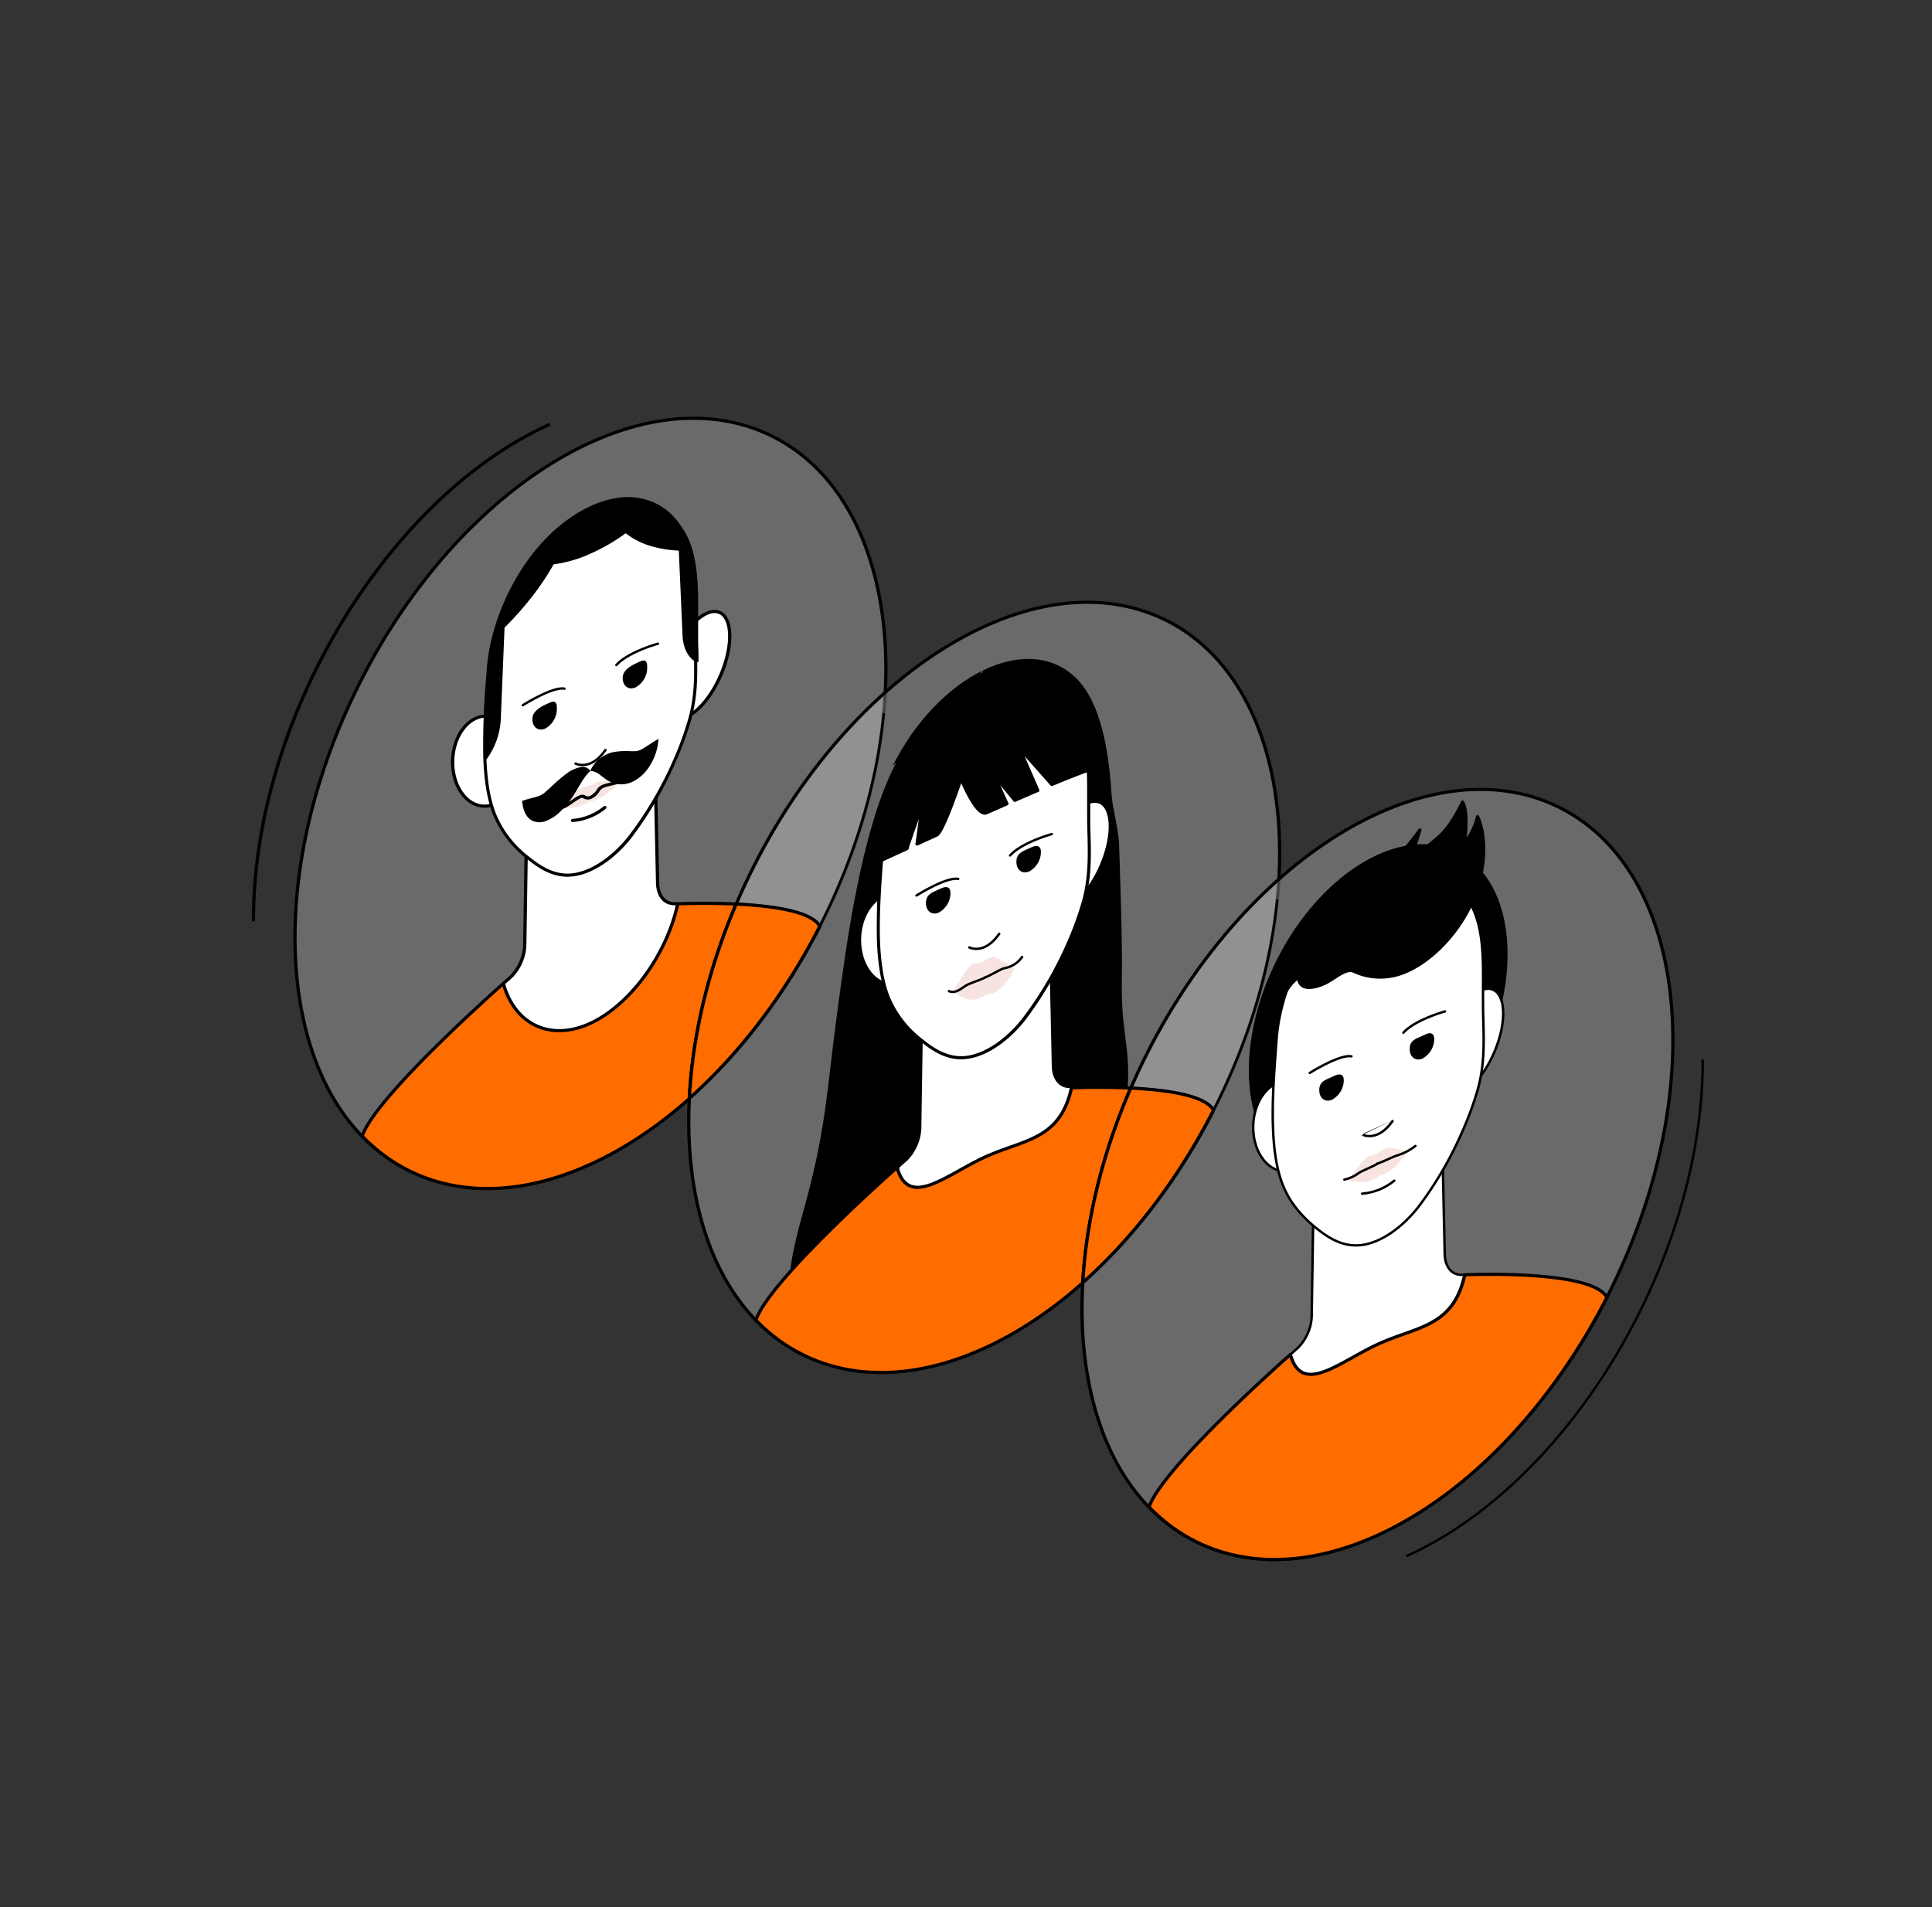 <svg xmlns="http://www.w3.org/2000/svg" width="790" height="780" fill="none"><rect width="100%" height="100%" fill="#333333" stroke="none"/><path fill="#F1F1F1" fill-opacity=".29" d="M339.222 370.663c39.172-83.783 27.145-170.563-26.864-193.829-54.009-23.266-129.547 25.793-168.719 109.575-39.173 83.783-27.145 170.563 26.864 193.829 54.008 23.266 129.547-25.792 168.719-109.575z"/><path fill="#000" fill-rule="evenodd" d="M122.792 405.931c4.844 34.951 21.27 62.21 47.985 73.718 26.714 11.508 58.849 5.169 89.273-14.59 30.413-19.752 59.016-52.861 78.56-94.661 19.543-41.8 26.3-84.32 21.458-119.26-4.844-34.951-21.27-62.21-47.985-73.718-26.714-11.508-58.849-5.168-89.273 14.59-30.413 19.752-59.016 52.861-78.56 94.661-19.543 41.8-26.3 84.32-21.458 119.26zm-1.329.17c-4.881-35.213 1.935-77.974 21.564-119.957 19.628-41.983 48.38-75.294 79.032-95.2 30.641-19.9 63.279-26.457 90.573-14.699 27.295 11.758 43.887 39.522 48.765 74.724 4.881 35.212-1.935 77.973-21.564 119.956-19.628 41.983-48.38 75.294-79.032 95.2-30.641 19.9-63.279 26.457-90.573 14.699-27.295-11.758-43.887-39.522-48.765-74.723z" clip-rule="evenodd"/><path fill="#000" fill-rule="evenodd" d="M225.047 173.404a.633.633 0 0 1-.319.857c-33.197 15.112-63.307 45.257-85.123 81.827-21.812 36.565-35.295 79.493-35.295 120.11 0 .355-.3.644-.671.644a.658.658 0 0 1-.67-.644c0-40.875 13.562-84.021 35.472-120.75 21.908-36.724 52.198-67.093 85.712-82.35a.684.684 0 0 1 .894.306z" clip-rule="evenodd"/><path fill="#fff" d="m277.133 369.629-1.784-.077c-3.809-.154-6.344-3.476-6.451-8.445l-.831-37.939-3.488-24.268-49.624 22.633.215 25.747-.604 39.304c-.19 4.767-2.161 9.31-5.552 12.797l-3.139 2.806c-1.944 3.785 2.173 14.857 2.173 14.857-1.086 11.831 17.959 26.185 33.745 19.002 16.08-7.39 38.8-59.993 35.34-66.417z"/><path fill="#000" fill-rule="evenodd" d="M264.901 298.337a.646.646 0 0 1 .346.478l3.487 24.267.006.075.831 37.939c.052 2.389.687 4.323 1.708 5.661 1.011 1.324 2.414 2.086 4.101 2.155h.002l1.784.077c.24.01.455.143.565.347.285.529.404 1.226.425 2.003.021.79-.058 1.728-.222 2.783-.329 2.112-1.005 4.756-1.958 7.747-1.905 5.985-4.936 13.422-8.575 20.882-3.639 7.459-7.896 14.961-12.26 21.07-4.343 6.078-8.863 10.881-13.056 12.808l-.002.001c-8.162 3.714-17.121 1.841-23.856-2.415-6.654-4.204-11.347-10.877-10.856-17.085l-.129-.361c-.11-.315-.265-.767-.444-1.32a59.791 59.791 0 0 1-1.216-4.266c-.397-1.637-.738-3.413-.854-5.031-.114-1.592-.02-3.139.549-4.247a.633.633 0 0 1 .144-.186l3.121-2.791c3.27-3.37 5.171-7.756 5.357-12.358l.603-39.289-.215-25.741a.642.642 0 0 1 .383-.586l49.624-22.632a.695.695 0 0 1 .607.015zm-55.885 101.046.458.471-3.044 2.722c-.364.79-.47 2.004-.364 3.488.109 1.522.433 3.223.822 4.827a59.221 59.221 0 0 0 1.75 5.819l.034.091.008.022.002.007c.033.087.045.18.037.273-.513 5.583 3.752 11.934 10.246 16.037 6.462 4.083 14.918 5.796 22.542 2.327 3.847-1.769 8.197-6.312 12.528-12.375 4.311-6.033 8.533-13.469 12.151-20.887 3.619-7.417 6.624-14.797 8.508-20.713.942-2.959 1.598-5.536 1.913-7.56.157-1.012.227-1.87.208-2.56-.012-.476-.066-.843-.145-1.116l-1.346-.058h-.002c-2.121-.087-3.89-1.063-5.125-2.68-1.225-1.604-1.911-3.815-1.967-6.395l-.83-37.902-3.357-23.359-48.411 22.078.211 25.352-.604 39.319c-.196 4.922-2.231 9.612-5.732 13.212l-.491-.44z" clip-rule="evenodd"/><path fill="#fff" d="M275.008 268.376c-4.922 11.921-4.453 23.173 1.073 25.104 5.526 1.931 13.976-6.128 18.911-18.023 4.936-11.896 4.453-23.173-1.059-25.104-5.513-1.932-13.989 6.115-18.925 18.023z"/><path fill="#000" fill-rule="evenodd" d="M289.078 250.086c1.752-.711 3.497-.893 5.079-.338 1.588.556 2.766 1.772 3.562 3.394.794 1.617 1.228 3.672 1.326 5.999.198 4.658-.941 10.543-3.435 16.553-2.494 6.011-5.886 11.08-9.385 14.416-1.748 1.667-3.546 2.922-5.295 3.634-1.752.713-3.498.895-5.083.341-1.591-.556-2.771-1.77-3.568-3.391-.795-1.615-1.229-3.668-1.327-5.994-.198-4.655.941-10.538 3.428-16.561v-.001c2.494-6.018 5.893-11.087 9.397-14.421 1.751-1.666 3.551-2.92 5.301-3.631zm-13.452 18.527c-2.435 5.898-3.522 11.601-3.334 16.035.094 2.218.506 4.086 1.199 5.496.691 1.405 1.642 2.321 2.814 2.731 1.177.411 2.561.31 4.101-.317 1.544-.628 3.203-1.769 4.874-3.362 3.342-3.185 6.642-8.093 9.084-13.978 2.442-5.884 3.529-11.587 3.341-16.024-.094-2.22-.506-4.091-1.199-5.503-.691-1.407-1.64-2.325-2.809-2.734-1.173-.411-2.555-.311-4.097.315-1.544.627-3.205 1.767-4.879 3.359-3.346 3.184-6.653 8.092-9.095 13.982z" clip-rule="evenodd"/><path fill="#fff" d="M208.468 298.631c4.922 7.428 4.452 19.092-1.073 26.069-5.526 6.978-13.976 6.592-18.911-.824-4.936-7.415-4.453-19.104 1.059-26.069 5.513-6.965 13.989-6.566 18.925.824z"/><path fill="#000" fill-rule="evenodd" d="M199.189 293.481c-3.162-.141-6.462 1.368-9.113 4.717-2.657 3.357-4.123 7.886-4.312 12.502-.188 4.616.903 9.256 3.284 12.832 2.377 3.571 5.542 5.373 8.699 5.513 3.156.139 6.454-1.375 9.112-4.732 2.664-3.364 4.13-7.889 4.319-12.502.188-4.611-.903-9.248-3.277-12.831-2.376-3.558-5.548-5.358-8.712-5.499zm.063-1.286c3.686.165 7.22 2.259 9.779 6.09l.001.002c2.548 3.845 3.683 8.754 3.486 13.575-.197 4.821-1.729 9.616-4.591 13.23-2.867 3.62-6.557 5.402-10.241 5.239-3.683-.163-7.21-2.262-9.769-6.106-2.555-3.839-3.69-8.751-3.493-13.575.197-4.824 1.729-9.623 4.584-13.23 2.861-3.616 6.555-5.39 10.244-5.225z" clip-rule="evenodd"/><g clip-path="url(#a)"><path fill="#fff" d="M282.019 293.982a129.002 129.002 0 0 1-6.197 17.02 151.626 151.626 0 0 1-18.079 31.193c-7.202 9.166-16.631 15.449-24.852 15.706-6.465.245-11.789-2.974-16.564-6.784-6.545-4.902-11.534-11.461-14.405-18.938-2.374-6.437-3.379-14.432-3.648-22.915-.389-11.754.671-24.538 1.502-35.893 1.221-16.736 9.241-35.686 20.668-49.113 11.199-13.17 25.483-20.895 37.554-20.212 12.071.682 21.338 9.681 24.557 23.636 2.267 9.926 1.489 21.641 1.636 32.751 0 3.116.148 6.218.202 9.359.16 7.776.026 15.706-2.374 24.19z"/><path fill="#000" d="M232.191 358.558c-6.705 0-11.963-3.488-16.295-6.951-6.636-4.974-11.694-11.626-14.606-19.208-2.172-5.909-3.379-13.466-3.688-23.122a317.963 317.963 0 0 1 1.261-33.124l.201-2.832c1.274-16.865 9.254-35.828 20.856-49.475 11.319-13.273 25.885-21.1 38.116-20.482 12.232.618 21.929 9.913 25.175 24.139 1.757 7.724 1.703 16.517 1.649 25.052v7.827c0 1.906 0 3.863.108 5.691 0 1.223.08 2.446.093 3.669.148 7.158.108 15.538-2.36 24.37a130.464 130.464 0 0 1-6.223 17.109 152.777 152.777 0 0 1-18.187 31.309c-7.497 9.54-17.221 15.655-25.375 15.977l-.725.051zm24.343-153.906c-11.454 0-24.959 7.556-35.568 20.018-11.374 13.454-19.314 32.121-20.521 48.741l-.241 2.832c-.764 10.428-1.636 22.246-1.341 32.996.295 9.526 1.489 16.955 3.608 22.722 2.827 7.362 7.742 13.818 14.189 18.641 4.306 3.438 9.563 6.914 16.095 6.656 7.765-.309 17.1-6.218 24.342-15.448a150.602 150.602 0 0 0 18.214-31.052 130.445 130.445 0 0 0 6.169-16.942c2.415-8.664 2.455-16.942 2.307-24.01 0-1.287 0-2.446-.094-3.656 0-1.905-.107-3.862-.107-5.716v-7.84c0-8.471.107-17.238-1.623-24.77-3.165-13.633-12.339-22.503-24.007-23.172h-1.422z"/></g><path fill="#000" d="M284.972 269.872v.386l-.228-.155c-2.964-1.802-4.774-5.535-4.975-10.209l-1.556-35.364c-1.556 0-3.045-.142-4.56-.322a42.968 42.968 0 0 1-6.505-1.287 29.775 29.775 0 0 1-11.28-5.665 75.8 75.8 0 0 1-13.948 8.239 52.085 52.085 0 0 1-15.96 4.699 106.438 106.438 0 0 1-10.555 15.449 127.388 127.388 0 0 1-7.699 8.69c-.603.605-1.26 1.287-2.052 2.047l-1.556 38.055c-.332 5.409-2.15 10.637-5.271 15.152l-.227.348v-.361c-.336-10.929.563-22.902 1.341-33.472l.187-2.458c1.778-18.026 8.988-35.164 20.749-49.32 11.212-13.144 25.657-20.946 37.66-20.264 5.826.301 11.328 2.668 15.438 6.643 4.711 4.697 7.903 10.604 9.187 17.007 1.743 7.647 1.703 16.465 1.649 25.014v7.788c0 1.79.001 3.618.121 5.382-.013 1.326.027 2.626.04 3.978z"/><path fill="#000" fill-rule="evenodd" d="M221.393 224.728c-11.676 14.056-18.835 31.071-20.602 48.969l-.187 2.45v.002l-.033.454c-.728 9.881-1.54 20.913-1.35 31.152a29.175 29.175 0 0 0 4.202-13.353l.001-.006 1.555-38.042a.634.634 0 0 1 .196-.43c.562-.54 1.051-1.036 1.509-1.5l.529-.534a126.483 126.483 0 0 0 7.656-8.642l.004-.004a105.773 105.773 0 0 0 10.491-15.356.673.673 0 0 1 .503-.333 51.375 51.375 0 0 0 15.748-4.636l.013-.006a75.16 75.16 0 0 0 13.824-8.166.693.693 0 0 1 .844.016 29.066 29.066 0 0 0 11.021 5.535l.014.004a42.21 42.21 0 0 0 6.399 1.266c1.506.18 2.963.317 4.478.317a.66.66 0 0 1 .67.617l1.555 35.364c.176 4.08 1.606 7.307 3.852 9.12l-.008-.45a99.809 99.809 0 0 1-.021-2.625c-.12-1.779-.12-3.618-.12-5.394v-7.798c.053-8.565.09-17.308-1.634-24.873l-.004-.015c-1.259-6.279-4.388-12.072-9.008-16.679-3.992-3.859-9.336-6.158-14.994-6.45h-.003c-11.699-.665-25.955 6.963-37.1 20.026zm62.973 45.909c-3.209-1.959-5.067-5.931-5.273-10.717l-1.529-34.755c-1.364-.032-2.68-.162-3.999-.319a43.62 43.62 0 0 1-6.603-1.306 30.465 30.465 0 0 1-11.114-5.461 76.45 76.45 0 0 1-13.64 7.994 52.762 52.762 0 0 1-15.825 4.714 107.027 107.027 0 0 1-10.455 15.251 128.152 128.152 0 0 1-7.736 8.733l-.007.006-.515.521c-.412.417-.861.872-1.361 1.357l-1.546 37.817c-.339 5.52-2.195 10.855-5.378 15.464l-.223.341a.685.685 0 0 1-.754.276.648.648 0 0 1-.484-.619v-.351c-.331-10.798.538-22.601 1.307-33.042l.036-.485v-.001l.188-2.473c1.791-18.15 9.05-35.406 20.892-49.66l.006-.007c11.279-13.223 25.91-21.197 38.217-20.498 5.991.309 11.649 2.744 15.875 6.832l.008.007c4.799 4.784 8.051 10.802 9.361 17.323 1.76 7.728 1.716 16.618 1.663 25.146v7.786c0 1.794 0 3.601.119 5.34l.002.048c-.009.87.005 1.721.02 2.593.007.45.015.906.02 1.373v.392a.64.64 0 0 1-.362.571.696.696 0 0 1-.696-.045l-.214-.146z" clip-rule="evenodd"/><path fill="#F7E4E1" d="M246.194 319.423c-1.636 0-3.004.914-5.123 1.983l-.188.116a.495.495 0 0 0-.188 0 13.211 13.211 0 0 0-5.137 1.982c-1.676 1.288-7.363 6.437-7.363 6.437 2.875.713 5.902.633 8.732-.231a26.693 26.693 0 0 0 3.674-1.61 21.874 21.874 0 0 0 3.648-1.287c4.024-1.661 9-6.643 9-6.643a63.67 63.67 0 0 0-7.055-.747z"/><path fill="#000" fill-rule="evenodd" d="M257.319 315.538c.31.196.396.595.192.892a11.448 11.448 0 0 1-3.374 3.228 11.93 11.93 0 0 1-4.39 1.654c-.343.105-.708.195-1.057.281l-.241.06c-.448.111-.875.226-1.281.378-.794.299-1.481.734-1.973 1.548a7.764 7.764 0 0 1-3.124 2.958 3.459 3.459 0 0 1-1.812.435 3.446 3.446 0 0 1-1.782-.569.627.627 0 0 1-.17-.896.689.689 0 0 1 .933-.163 2.073 2.073 0 0 0 2.162.077l.021-.011a6.436 6.436 0 0 0 2.604-2.464l.005-.009v.001c.688-1.141 1.662-1.735 2.647-2.105.485-.183.977-.313 1.433-.426l.262-.065c.362-.09.693-.171 1.006-.269a.804.804 0 0 1 .097-.023c1.4-.225 2.738-.726 3.927-1.471a10.115 10.115 0 0 0 2.987-2.856.687.687 0 0 1 .928-.185z" clip-rule="evenodd"/><path fill="#000" fill-rule="evenodd" d="M237.698 325.041c.517-.087 1.08-.037 1.566.319a.626.626 0 0 1 .127.902.69.69 0 0 1-.94.122c-.103-.076-.252-.12-.52-.075-.284.048-.637.188-1.057.414-.414.223-.85.506-1.299.809l-.363.246c-.325.221-.653.445-.961.64-.247.156-.506.336-.796.537-.184.127-.38.264-.593.408-.529.357-1.125.735-1.761 1.044-1.265.613-2.806 1.001-4.357.264a.632.632 0 0 1-.303-.862.682.682 0 0 1 .898-.291c.998.473 2.052.275 3.158-.26a13.264 13.264 0 0 0 1.593-.948c.179-.121.361-.247.541-.372.311-.216.615-.427.882-.595.287-.182.586-.386.904-.602l.387-.262c.454-.307.937-.622 1.414-.879.47-.253.978-.474 1.48-.559zm10.101 4.763a.625.625 0 0 1-.067.908c-3.79 3.155-8.527 5.072-13.527 5.472a.663.663 0 0 1-.724-.588.652.652 0 0 1 .612-.695c4.717-.377 9.185-2.185 12.76-5.162a.69.69 0 0 1 .946.065z" clip-rule="evenodd"/><path fill="#000" d="M227.027 290.07a8.34 8.34 0 0 1-1.183 4.187 8.783 8.783 0 0 1-3.162 3.1c-2.388 1.081-4.332-.399-4.332-3.334 0-2.936 3.54-4.648 5.941-5.742 2.401-1.094 2.736-1.133 2.736 1.789z"/><path fill="#000" fill-rule="evenodd" d="M225.936 288.302c-.317.096-.744.283-1.355.561-1.204.549-2.619 1.221-3.733 2.097-1.113.875-1.825 1.872-1.825 3.063 0 1.347.445 2.231 1.019 2.671.539.413 1.327.538 2.326.095a8.108 8.108 0 0 0 2.896-2.851 7.707 7.707 0 0 0 1.095-3.87c0-.73-.022-1.225-.08-1.556a1.278 1.278 0 0 0-.072-.27 1.361 1.361 0 0 0-.271.06zm1.665-.005c.079.45.099 1.045.099 1.774v.006a8.956 8.956 0 0 1-1.272 4.501 9.421 9.421 0 0 1-3.398 3.331.487.487 0 0 1-.06.031c-1.374.622-2.741.546-3.766-.24-.996-.764-1.522-2.088-1.522-3.677 0-1.744 1.058-3.07 2.316-4.059 1.256-.988 2.812-1.719 4.008-2.264.59-.269 1.105-.498 1.526-.625.391-.119.913-.22 1.372.042.465.265.623.761.697 1.18z" clip-rule="evenodd"/><path fill="#000" d="M263.967 273.244a8.304 8.304 0 0 1-1.182 4.183 8.733 8.733 0 0 1-3.164 3.091c-2.387 1.094-4.332-.399-4.332-3.321 0-2.923 3.541-4.648 5.942-5.742 2.4-1.094 2.736-1.146 2.736 1.789z"/><path fill="#000" fill-rule="evenodd" d="M262.873 271.472c-.317.097-.745.285-1.356.563-1.204.549-2.619 1.224-3.733 2.102-1.114.877-1.826 1.874-1.826 3.058 0 1.34.446 2.224 1.019 2.664.539.414 1.328.538 2.326.089a8.063 8.063 0 0 0 2.899-2.843 7.676 7.676 0 0 0 1.093-3.865c0-.734-.022-1.23-.081-1.561a1.365 1.365 0 0 0-.07-.269c-.048.005-.133.02-.271.062zm1.664-.008c.079.45.099 1.047.099 1.779v.006a8.93 8.93 0 0 1-1.27 4.497 9.403 9.403 0 0 1-3.457 3.352c-1.376.63-2.744.554-3.769-.233-.996-.764-1.523-2.087-1.523-3.67 0-1.738 1.059-3.064 2.316-4.054 1.256-.989 2.812-1.723 4.009-2.269.589-.269 1.103-.498 1.524-.627.389-.119.911-.223 1.372.038.467.264.625.761.699 1.181z" clip-rule="evenodd"/><path fill="#FF6C00" d="M277.142 369.631c-4.695 21.474-19.957 41.621-35.877 48.921-15.92 7.299-30.7.721-35.435-16.337 0 0-51.904 45.676-57.671 62.245l-.067.18c22.156 22.877 55.767 28.606 93.401 11.471 37.848-17.226 71.619-53.864 93.776-97.211-6.102-11.663-58.127-9.269-58.127-9.269z"/><path fill="#000" fill-rule="evenodd" d="M331.337 374.587c2.066 1.082 3.679 2.401 4.528 4.023.094.18.095.392.003.573-22.201 43.432-56.065 80.202-94.091 97.508-37.847 17.232-71.788 11.506-94.18-11.614a.625.625 0 0 1-.14-.654l.063-.168.002-.006c1.488-4.27 5.892-10.314 11.56-16.915 5.694-6.632 12.737-13.91 19.592-20.66 6.855-6.753 13.53-12.986 18.49-17.53a714.688 714.688 0 0 1 7.623-6.886l.437-.387.149-.131c.001-.001.001-.001.454.473l-.454-.473a.689.689 0 0 1 .642-.144c.225.063.4.234.46.452 2.328 8.387 7.1 14.12 13.162 16.887 6.061 2.765 13.521 2.618 21.335-.965 15.691-7.195 30.848-27.148 35.51-48.472a.663.663 0 0 1 .624-.511l.032.643-.032-.643.039-.002.113-.005.439-.017c.385-.015.949-.035 1.668-.057a282.3 282.3 0 0 1 5.992-.112c4.982-.042 11.694.023 18.6.454 6.9.431 14.024 1.228 19.819 2.659 2.897.715 5.488 1.594 7.561 2.68zm-53.651-4.336c-4.85 21.44-20.108 41.531-36.136 48.88-8.105 3.717-15.995 3.929-22.488.966-6.234-2.844-11.079-8.57-13.585-16.698a713.601 713.601 0 0 0-7.387 6.676c-4.953 4.538-11.615 10.759-18.456 17.497-6.842 6.739-13.857 13.988-19.517 20.58-5.599 6.522-9.803 12.323-11.262 16.332 21.925 22.398 55.083 28.011 92.347 11.044 37.585-17.105 71.194-53.485 93.309-96.615-.717-1.183-2.008-2.249-3.816-3.196-1.94-1.016-4.415-1.863-7.253-2.564-5.676-1.401-12.703-2.192-19.572-2.62-6.863-.428-13.539-.494-18.502-.451-2.48.021-4.531.068-5.962.111a168.566 168.566 0 0 0-1.72.058zm-63.633-81.44-.277-.403-.276-.403.009-.006.028-.017.104-.066.4-.246c.346-.211.845-.51 1.459-.867a82.872 82.872 0 0 1 4.755-2.567c1.838-.911 3.841-1.8 5.695-2.401 1.832-.594 3.607-.938 4.948-.672.272.054.447.31.391.571a.504.504 0 0 1-.595.375c-1.059-.21-2.612.054-4.422.641-1.787.579-3.739 1.443-5.555 2.344a81.476 81.476 0 0 0-4.696 2.535 82.167 82.167 0 0 0-1.833 1.098l-.101.063-.026.016-.008.005zm-.697-.138a.471.471 0 0 1 .144-.668l.276.403.277.403a.516.516 0 0 1-.697-.138zm55.846-24.968-.007.002-.026.007-.1.028-.391.114a66.842 66.842 0 0 0-6.125 2.179c-3.647 1.508-7.808 3.655-10.127 6.248a.518.518 0 0 1-.71.052.47.47 0 0 1-.054-.68c2.482-2.775 6.832-4.993 10.493-6.507a67.8 67.8 0 0 1 6.225-2.214c.174-.051.309-.091.402-.117l.105-.03.028-.008.009-.002s.001-.001.14.463l-.14-.463a.506.506 0 0 1 .623.331.48.48 0 0 1-.345.597zm-21.34 42.61c.23.149.291.449.136.67-3.141 4.48-6.313 5.967-8.768 6.282a8.046 8.046 0 0 1-2.95-.157 6.628 6.628 0 0 1-.838-.266 4.155 4.155 0 0 1-.23-.099l-.064-.031-.019-.01-.006-.003-.002-.001h-.001c-.001-.001-.001-.001.242-.423l-.243.422a.473.473 0 0 1-.197-.656.513.513 0 0 1 .682-.189h.001l.007.003.04.02a5.488 5.488 0 0 0 .879.298 6.985 6.985 0 0 0 2.565.135c2.115-.271 5.053-1.564 8.067-5.864a.516.516 0 0 1 .699-.131zm-12.258 5.538z" clip-rule="evenodd"/><path fill="#000" d="M241.377 315.29a12.456 12.456 0 0 1 4.184-5.317 14.23 14.23 0 0 1 4.923-2.33 29.234 29.234 0 0 1 7.095-.438h1.985a4.444 4.444 0 0 0 1.958-.386c1.784-.669 4.412-2.793 7.738-4.634-.267 4.391-1.789 8.627-4.399 12.243a16.992 16.992 0 0 1-5.512 4.917 10.886 10.886 0 0 1-5.485 1.417 11.277 11.277 0 0 1-6.706-2.498c-.805-.605-1.556-1.21-2.401-1.789a6.025 6.025 0 0 0-3.38-1.185z"/><path fill="#000" d="M241.406 315.276A20.753 20.753 0 0 0 238 319.55c-.845 1.352-1.596 2.639-2.401 3.965a38.953 38.953 0 0 1-6.706 8.587 16.973 16.973 0 0 1-5.485 3.579 7.105 7.105 0 0 1-2.742.59 7.109 7.109 0 0 1-2.757-.512c-2.924-1.417-4.024-4.352-4.413-8.214 3.326-1.197 5.955-1.455 7.739-2.42a7.713 7.713 0 0 0 1.958-1.391l1.985-1.789a65.434 65.434 0 0 1 7.095-6.025 13.945 13.945 0 0 1 4.922-2.15 3.914 3.914 0 0 1 2.365.085 3.736 3.736 0 0 1 1.846 1.421z"/><path fill="#F1F1F1" fill-opacity=".29" d="M500.23 445.905c39.172-83.782 27.145-170.562-26.864-193.828-54.009-23.267-129.547 25.792-168.72 109.574-39.172 83.783-27.144 170.563 26.864 193.829 54.009 23.266 129.547-25.792 168.72-109.575z"/><path fill="#000" fill-rule="evenodd" d="M283.804 481.175c4.844 34.952 21.27 62.211 47.985 73.719 26.714 11.508 58.849 5.168 89.273-14.59 30.413-19.752 59.016-52.862 78.56-94.661 19.543-41.8 26.3-84.32 21.458-119.26-4.845-34.951-21.271-62.21-47.985-73.718-26.715-11.508-58.85-5.169-89.273 14.59-30.413 19.752-59.017 52.861-78.56 94.661-19.544 41.8-26.301 84.32-21.458 119.259zm-1.33.17c-4.88-35.212 1.935-77.974 21.564-119.956 19.629-41.983 48.381-75.294 79.032-95.201 30.641-19.899 63.28-26.456 90.574-14.698 27.294 11.758 43.886 39.522 48.765 74.723 4.88 35.213-1.935 77.974-21.564 119.957-19.629 41.982-48.381 75.294-79.032 95.2-30.641 19.9-63.279 26.456-90.574 14.698-27.294-11.758-43.886-39.522-48.765-74.723z" clip-rule="evenodd"/><path fill="#FF6C00" d="M335.201 378.849c-3.232-6.218-19.635-8.419-34.187-9.115-10.944 25.581-17.784 52.783-19.139 79.432 21.084-18.744 39.471-43.218 53.326-70.317z"/><path fill="#000" fill-rule="evenodd" d="M300.392 369.49a.674.674 0 0 1 .654-.398c7.291.348 15.076 1.075 21.457 2.502 3.19.714 6.056 1.608 8.343 2.733 2.278 1.12 4.054 2.504 4.954 4.235.093.18.094.391.002.571-13.886 27.161-32.321 51.701-53.473 70.506a.69.69 0 0 1-.739.111.642.642 0 0 1-.386-.615c1.359-26.731 8.219-54.005 19.188-79.645zm1.061.911c-10.597 24.889-17.294 51.294-18.822 77.206 20.432-18.47 38.276-42.345 51.815-68.744-.764-1.267-2.194-2.398-4.211-3.39-2.152-1.059-4.902-1.924-8.036-2.625-6.13-1.371-13.625-2.092-20.746-2.447z" clip-rule="evenodd"/><path fill="#000" d="M456.936 345.414c-.161-5.909-2.682-14.625-3.085-20.431-1.113-17.701-4.291-37.244-14.189-47.079-19.3-19.208-55.741-1.211-74.155 35.853-13.56 27.254-19.515 73.137-23.163 100.197-4.224 31.284-4.385 46.81-13.076 78.531-2.991 10.943-6.264 22.156-6.505 32.545-.148 6.669 1.193 13.028 4.292 17.019 7.577 9.72 25.482 1.996 36.95-.914 16.094-4.068 32.363-9.243 48.658-18.126 20.668-11.278 43.388-40.785 46.727-66.944 3.608-28.22-1.824-29.147-1.341-56.272.322-13.504-.724-41.196-1.113-54.379z"/><path fill="#000" fill-rule="evenodd" d="M401.95 274.157c13.985-6.81 28.271-6.574 38.195 3.302 5.068 5.037 8.375 12.509 10.557 20.881 2.185 8.383 3.262 17.738 3.819 26.606.183 2.638.813 5.897 1.462 9.265l.161.835c.699 3.632 1.381 7.339 1.463 10.354l-.67.016.67-.018v.002c.068 2.287.155 5.014.252 8.029.459 14.34 1.128 35.204.861 46.38l.001-.002-.671-.011.67.014v-.001c-.204 11.479.654 18.235 1.437 24.4.138 1.09.274 2.163.402 3.239.852 7.198 1.308 14.535-.502 28.698-1.687 13.213-8.258 27.227-16.98 39.34-8.72 12.112-19.637 22.386-30.082 28.085-16.366 8.921-32.697 14.114-48.819 18.189M341.68 413.874l.665.083-.665-.083zm60.27-139.717c-13.982 6.808-27.79 20.692-37.048 39.325l37.048-39.325zm.606 1.148c-13.667 6.655-27.286 20.302-36.443 38.732-6.742 13.55-11.608 31.768-15.245 50.015-3.476 17.438-5.821 34.857-7.615 48.182l-.243 1.805v.001c-1.055 7.814-1.857 14.65-2.603 21.006-2.234 19.049-3.962 33.78-10.49 57.605l-.649-.164.649.164-.615 2.245c-2.812 10.24-5.645 20.556-5.868 30.15l-.67-.014.67.015v-.001c-.146 6.609 1.191 12.797 4.158 16.62l-.537.386.538-.385-.001-.001c3.547 4.549 9.558 5.102 16.371 4.029 3.385-.533 6.901-1.457 10.304-2.437 1.104-.317 2.198-.642 3.272-.96 2.221-.658 4.354-1.29 6.295-1.783h.001c16.066-4.061 32.273-9.219 48.498-18.064v.001l.331.559-.331-.56c10.223-5.578 21-15.696 29.641-27.697 8.64-12 15.099-25.819 16.752-38.765 1.797-14.057 1.341-21.293.5-28.395-.126-1.07-.262-2.138-.4-3.226-.784-6.174-1.652-13.01-1.446-24.583v-.004c.265-11.137-.402-31.949-.861-46.293-.097-3.022-.185-5.756-.252-8.053v-.002c-.079-2.895-.739-6.5-1.441-10.154l-.165-.854c-.646-3.343-1.29-6.678-1.478-9.397v-.004c-.556-8.833-1.625-18.099-3.782-26.372-2.16-8.284-5.392-15.5-10.221-20.299-9.376-9.331-22.96-9.701-36.624-3.048z" clip-rule="evenodd"/><g clip-path="url(#b)"><path fill="#fff" d="m438.846 444.517-1.784-.077c-3.809-.167-6.344-3.476-6.451-8.458l-.832-37.939-3.433-24.268-49.732 22.697.228 25.748-.603 39.239c-.204 4.763-2.179 9.298-5.566 12.784l-3.139 2.806c-1.931 3.863 2.173 14.857 2.173 14.857-1.086 11.844 17.959 26.198 33.745 19.015 16.081-7.351 38.881-59.993 35.394-66.404z"/><path fill="#000" d="M394.4 513.341c-5.409-.08-10.662-1.752-15.049-4.789-6.706-4.441-10.622-10.93-10.152-16.581-.443-1.185-4.024-11.342-2.12-15.127a.593.593 0 0 1 .108-.142l3.138-2.806c3.287-3.397 5.192-7.816 5.365-12.449l.644-39.227-.228-25.748a.458.458 0 0 1 .074-.258.486.486 0 0 1 .207-.179l49.745-22.735a.529.529 0 0 1 .443 0 .514.514 0 0 1 .268.36l3.434 24.267.831 38.004c.107 4.686 2.441 7.827 5.968 7.982l1.784.077a.52.52 0 0 1 .429.257c1.342 2.575-1.059 10.505-2.682 15.024-6.411 18.435-21.459 46.771-32.98 52.036a22.271 22.271 0 0 1-9.227 2.034zm-26.462-36.047c-1.717 3.695 2.199 14.342 2.24 14.445a.51.51 0 0 1 0 .206c-.497 5.33 3.326 11.586 9.71 15.796 7.443 4.969 16.094 5.999 23.323 2.742 11.28-5.149 26.1-33.214 32.457-51.495 2.441-7.004 3.474-12.179 2.803-14.02h-1.462c-4.104-.18-6.826-3.682-6.934-8.934l-.831-37.939-3.313-23.598-48.819 22.22.228 25.503-.604 39.253c-.199 4.883-2.222 9.535-5.7 13.105l-3.098 2.716z"/></g><path fill="#fff" d="M430.48 346.149c-4.936 11.908-4.453 23.172 1.059 25.091 5.513 1.918 13.989-6.128 18.911-18.024 4.922-11.895 4.453-23.173-1.059-25.104-5.513-1.931-13.989 6.115-18.911 18.037z"/><path fill="#000" fill-rule="evenodd" d="M444.604 327.995c1.726-.701 3.425-.873 4.956-.336 1.536.538 2.684 1.717 3.466 3.312.78 1.592 1.21 3.623 1.307 5.937.195 4.63-.938 10.492-3.418 16.486-2.481 5.996-5.865 11.042-9.348 14.357-1.74 1.657-3.522 2.897-5.246 3.599-1.725.702-3.424.876-4.956.343-1.536-.534-2.685-1.71-3.468-3.302-.782-1.589-1.213-3.618-1.311-5.931-.196-4.627.936-10.488 3.423-16.49 2.481-6.008 5.865-11.06 9.348-14.377 1.741-1.658 3.523-2.898 5.247-3.598zm-4.539 4.283c-3.364 3.204-6.679 8.136-9.121 14.048v.001c-2.448 5.907-3.542 11.632-3.353 16.094.095 2.231.51 4.122 1.215 5.557.704 1.431 1.682 2.383 2.902 2.808 1.225.426 2.652.313 4.22-.325 1.57-.639 3.248-1.794 4.931-3.396 3.364-3.202 6.68-8.127 9.121-14.027 2.441-5.901 3.536-11.626 3.348-16.091-.094-2.233-.507-4.127-1.212-5.565-.703-1.434-1.68-2.389-2.901-2.816-1.224-.429-2.652-.319-4.219.318-1.57.638-3.248 1.792-4.931 3.394z" clip-rule="evenodd"/><path fill="#fff" d="M375.005 371.382c4.922 7.429 4.453 19.105-1.059 26.07-5.513 6.965-13.989 6.604-18.924-.824-4.936-7.428-4.453-19.092 1.072-26.07 5.526-6.977 13.976-6.591 18.911.824z"/><path fill="#000" fill-rule="evenodd" d="M365.747 366.053c-3.222-.143-6.568 1.405-9.253 4.795-2.689 3.395-4.166 7.954-4.357 12.593-.192 4.638.905 9.309 3.308 12.925 2.399 3.611 5.616 5.447 8.844 5.586 3.227.14 6.577-1.411 9.255-4.795 2.682-3.388 4.153-7.947 4.341-12.587.188-4.64-.909-9.314-3.305-12.93m-8.833-5.587c3.223.142 6.433 1.981 8.833 5.586l-8.833-5.586zm.046-.965c3.617.16 7.099 2.222 9.635 6.032l.001.001c2.526 3.812 3.655 8.69 3.461 13.486-.194 4.796-1.714 9.558-4.545 13.134-2.834 3.582-6.478 5.333-10.101 5.176-3.622-.157-7.111-2.215-9.647-6.032-2.534-3.813-3.663-8.687-3.466-13.482.198-4.795 1.725-9.557 4.562-13.139 2.841-3.588 6.482-5.336 10.1-5.176z" clip-rule="evenodd"/><g clip-path="url(#c)"><path fill="#fff" d="M442.968 368.652a129.04 129.04 0 0 1-6.197 17.019 151.58 151.58 0 0 1-18.079 31.193c-7.202 9.167-16.631 15.449-24.852 15.706-6.465.245-11.789-2.973-16.564-6.784-6.545-4.902-11.534-11.46-14.404-18.937-2.374-6.437-3.38-14.432-3.648-22.916-.389-11.754.67-24.537 1.502-35.892 1.22-16.736 9.241-35.687 20.668-49.114 11.199-13.17 25.482-20.894 37.553-20.212 12.071.682 21.338 9.681 24.557 23.636 2.267 9.926 1.489 21.641 1.637 32.752 0 3.115.147 6.218.201 9.359.161 7.776.027 15.706-2.374 24.19z"/><path fill="#000" d="M393.141 433.228c-6.706 0-11.964-3.489-16.296-6.952-6.635-4.973-11.694-11.625-14.605-19.208-2.173-5.909-3.38-13.466-3.689-23.121a317.982 317.982 0 0 1 1.261-33.125l.201-2.832c1.274-16.865 9.254-35.828 20.856-49.474 11.319-13.273 25.885-21.1 38.117-20.482 12.231.618 21.928 9.912 25.174 24.138 1.757 7.724 1.703 16.517 1.649 25.053v7.827c0 1.905 0 3.862.108 5.69 0 1.223.08 2.446.094 3.669.147 7.158.107 15.539-2.361 24.37a130.19 130.19 0 0 1-6.223 17.11A152.758 152.758 0 0 1 419.24 417.2c-7.497 9.539-17.221 15.654-25.375 15.976l-.724.052zm24.342-153.907c-11.453 0-24.959 7.557-35.568 20.019-11.373 13.453-19.313 32.12-20.52 48.74l-.242 2.832c-.764 10.428-1.636 22.246-1.341 32.996.295 9.527 1.489 16.955 3.608 22.722 2.828 7.362 7.742 13.819 14.19 18.642 4.305 3.437 9.562 6.913 16.094 6.656 7.766-.309 17.1-6.219 24.343-15.449a150.59 150.59 0 0 0 18.213-31.052 130.343 130.343 0 0 0 6.17-16.942c2.414-8.664 2.454-16.942 2.306-24.009 0-1.288 0-2.447-.093-3.657 0-1.905-.108-3.862-.108-5.716v-7.84c0-8.471.108-17.238-1.623-24.769-3.165-13.634-12.339-22.504-24.007-23.173h-1.422z"/></g><path fill="#F7E4E1" d="M406.898 391.504c-1.798-.554-3.098.617-5.177 1.905a.952.952 0 0 0-.175.154h-.161c-2.186.296-3.621.129-5.177 1.919-1.555 1.789-6.478 10.054-6.478 10.054s5.513 4.403 9.63 3.051a12.5 12.5 0 0 0 3.662-1.725 10.928 10.928 0 0 0 3.715-1.004c4.023-1.687 8.262-9.668 8.262-9.668s-6.304-4.133-8.101-4.686z"/><path fill="#000" fill-rule="evenodd" d="M418.21 390.957a.471.471 0 0 1 .143.669 11.376 11.376 0 0 1-3.328 3.181 11.864 11.864 0 0 1-4.341 1.646c-.357.102-.882.331-1.528.648a75.04 75.04 0 0 0-2.149 1.118l-.152.081c-1.448.773-2.976 1.588-3.964 1.922a.508.508 0 0 1-.642-.295.48.48 0 0 1 .308-.616c.906-.305 2.377-1.09 3.886-1.896l.075-.04c.756-.403 1.51-.804 2.18-1.134.66-.324 1.272-.596 1.733-.723a.505.505 0 0 1 .053-.012 10.82 10.82 0 0 0 3.991-1.507 10.371 10.371 0 0 0 3.038-2.905.517.517 0 0 1 .697-.137z" clip-rule="evenodd"/><path fill="#000" fill-rule="evenodd" d="M403.151 399.51a.472.472 0 0 1-.16.666c-.778.467-2.264 1.029-3.724 1.582l-.246.093c-1.588.601-3.103 1.186-3.867 1.666-.25.158-.516.343-.813.548-.18.125-.371.257-.576.396-.526.356-1.116.731-1.743 1.035-1.247.606-2.732.976-4.21.263a.473.473 0 0 1-.223-.648.513.513 0 0 1 .675-.214c1.058.51 2.174.287 3.304-.262a13.354 13.354 0 0 0 1.618-.964c.18-.121.36-.246.537-.369.312-.216.613-.425.879-.592.873-.549 2.509-1.174 4.05-1.758l.165-.062c1.53-.579 2.945-1.115 3.64-1.533a.517.517 0 0 1 .694.153z" clip-rule="evenodd"/><path fill="#000" d="M387.972 365.318a8.345 8.345 0 0 1-1.182 4.176 8.781 8.781 0 0 1-3.15 3.097c-2.4 1.095-4.345-.399-4.345-3.321 0-2.923 1.945-3.618 4.345-4.712 2.401-1.094 4.332-2.176 4.332.76z"/><path fill="#000" fill-rule="evenodd" d="m384.38 364.934-.449.206-.416.189c-1.052.475-1.882.85-2.498 1.379-.632.544-1.049 1.269-1.049 2.562 0 1.34.445 2.224 1.02 2.664.54.413 1.332.539 2.337.09a8.128 8.128 0 0 0 2.885-2.849 7.713 7.713 0 0 0 1.094-3.861c0-.691-.12-1.006-.214-1.133-.051-.068-.116-.123-.345-.111-.269.014-.645.121-1.152.326-.375.152-.776.336-1.213.538zm3.802-1.5c.342.46.464 1.111.464 1.884v.007a8.985 8.985 0 0 1-1.271 4.489 9.45 9.45 0 0 1-3.385 3.329.654.654 0 0 1-.059.03c-1.381.63-2.752.554-3.779-.232-.998-.764-1.525-2.088-1.525-3.671 0-1.629.556-2.713 1.496-3.521.773-.664 1.799-1.126 2.819-1.585l.413-.187.42-.193c.446-.205.889-.41 1.298-.575.53-.214 1.086-.398 1.6-.425.554-.028 1.122.129 1.509.65z" clip-rule="evenodd"/><path fill="#000" d="M424.963 348.49a8.353 8.353 0 0 1-1.183 4.176 8.797 8.797 0 0 1-3.149 3.098c-2.401 1.094-4.346-.399-4.346-3.335 0-2.935 1.945-3.604 4.346-4.699 2.4-1.094 4.332-2.175 4.332.76z"/><path fill="#000" fill-rule="evenodd" d="m421.365 348.108-.45.207-.473.214c-1.027.463-1.837.828-2.442 1.344-.631.539-1.047 1.259-1.047 2.559 0 1.347.445 2.234 1.02 2.676.54.414 1.331.539 2.337.091a8.144 8.144 0 0 0 2.885-2.849 7.726 7.726 0 0 0 1.094-3.861c-.001-.691-.12-1.006-.215-1.133-.05-.068-.115-.123-.344-.111-.269.014-.646.121-1.153.326-.375.151-.775.336-1.212.537zm3.801-1.5c.343.461.464 1.111.464 1.885v.007a8.975 8.975 0 0 1-1.271 4.489 9.45 9.45 0 0 1-3.385 3.329.654.654 0 0 1-.059.03c-1.381.63-2.752.554-3.779-.235-.998-.765-1.525-2.092-1.525-3.681 0-1.635.556-2.717 1.498-3.521.762-.65 1.773-1.104 2.777-1.555l.454-.204.42-.193c.445-.205.888-.41 1.297-.575.53-.214 1.087-.398 1.601-.425.553-.028 1.122.129 1.508.649z" clip-rule="evenodd"/><path fill="#FF6C00" d="M438.13 444.878c-4.681 21.461-19.475 21.023-35.395 28.323-15.92 7.299-31.182 21.306-35.917 4.248 0 0-51.904 45.69-57.671 62.245l-.081.181c22.157 22.876 55.767 28.605 93.415 11.483 37.647-17.122 71.606-53.864 93.763-97.223-6.089-11.664-58.114-9.257-58.114-9.257z"/><path fill="#000" fill-rule="evenodd" d="M492.322 449.823c2.065 1.082 3.677 2.4 4.524 4.023.094.18.094.391.002.572-22.2 43.445-56.253 80.318-94.078 97.521-37.86 17.219-71.8 11.493-94.192-11.627a.621.621 0 0 1-.125-.691l.069-.156c1.495-4.266 5.894-10.299 11.554-16.891 5.694-6.631 12.737-13.909 19.592-20.66 6.855-6.753 13.53-12.988 18.49-17.533a718.019 718.019 0 0 1 5.964-5.407c.716-.642 1.277-1.141 1.659-1.481l.437-.386.149-.132s.001-.001.454.474l-.454-.474a.694.694 0 0 1 .642-.144.659.659 0 0 1 .46.452c1.159 4.177 2.914 6.274 4.988 7.134 2.102.871 4.743.562 7.894-.562 3.138-1.119 6.639-2.993 10.389-5.07l1.396-.775c3.319-1.845 6.8-3.779 10.313-5.39 3.587-1.645 7.117-2.9 10.46-4.088l1.184-.422c3.701-1.321 7.139-2.605 10.221-4.317 3.071-1.707 5.778-3.834 8.006-6.836 2.229-3.004 4-6.913 5.156-12.211a.662.662 0 0 1 .624-.511l.032.643-.032-.643.039-.002.113-.005.439-.017c.384-.015.948-.035 1.668-.057 1.438-.043 3.499-.092 5.991-.114 4.983-.043 11.694.021 18.599.45 6.9.429 14.022 1.225 19.815 2.654 2.896.714 5.486 1.593 7.558 2.679zm-53.643-4.323c-1.187 5.189-2.98 9.122-5.267 12.204-2.36 3.181-5.224 5.424-8.426 7.203-3.192 1.773-6.729 3.09-10.426 4.41l-1.184.422c-3.348 1.19-6.82 2.425-10.349 4.042-3.462 1.588-6.893 3.495-10.216 5.341l-1.4.778c-3.737 2.069-7.333 3.999-10.593 5.162-3.246 1.158-6.303 1.609-8.892.537-2.406-.997-4.231-3.232-5.448-6.97a716.937 716.937 0 0 0-7.394 6.683c-4.953 4.539-11.615 10.762-18.456 17.5-6.843 6.74-13.857 13.989-19.517 20.581-5.604 6.526-9.81 12.33-11.265 16.336 21.924 22.39 55.078 27.999 92.35 11.047 37.384-17.002 71.18-53.484 93.296-96.628-.716-1.183-2.006-2.249-3.812-3.195-1.939-1.016-4.412-1.862-7.25-2.562-5.674-1.4-12.7-2.189-19.568-2.616-6.861-.427-13.537-.491-18.5-.447a278.14 278.14 0 0 0-7.617.169l-.066.003zm-63.624-78.878-.277-.403-.276-.403.009-.006.027-.017.105-.066.4-.246c.346-.211.845-.51 1.459-.867a82.872 82.872 0 0 1 4.755-2.567c1.838-.911 3.841-1.8 5.695-2.401 1.832-.594 3.607-.938 4.948-.671a.483.483 0 0 1 .391.57.504.504 0 0 1-.595.375c-1.059-.21-2.612.054-4.422.641-1.787.579-3.739 1.443-5.556 2.344a81.747 81.747 0 0 0-4.695 2.535 89.002 89.002 0 0 0-1.833 1.098l-.101.063-.026.016-.008.005zm-.697-.137a.472.472 0 0 1 .144-.669l.276.403.277.403a.517.517 0 0 1-.697-.137zm55.843-24.904-.008.002-.025.007-.101.028-.39.114a66.658 66.658 0 0 0-6.12 2.179c-3.646 1.508-7.807 3.655-10.134 6.249a.517.517 0 0 1-.709.051.47.47 0 0 1-.053-.681c2.488-2.774 6.837-4.992 10.497-6.506a67.8 67.8 0 0 1 6.221-2.214l.401-.117.106-.03.027-.008.009-.002c.001 0 .001-.001.14.463l-.14-.463a.506.506 0 0 1 .623.33.48.48 0 0 1-.344.598zm-21.344 39.916a.472.472 0 0 1 .138.67c-3.135 4.487-6.303 5.975-8.758 6.288a8.025 8.025 0 0 1-2.948-.16 6.42 6.42 0 0 1-1.068-.367l-.064-.031-.019-.01-.006-.003-.002-.001-.001-.001.238-.412-.239.412a.473.473 0 0 1-.196-.656.516.516 0 0 1 .684-.189h-.001l.008.004.039.019a3.5 3.5 0 0 0 .176.076c.159.063.397.148.704.224a6.964 6.964 0 0 0 2.563.138c2.112-.27 5.046-1.562 8.054-5.869a.517.517 0 0 1 .698-.132zm-12.242 5.54z" clip-rule="evenodd"/><path fill="#000" d="M425.943 272.806c-13.801-4.017-34.63 5.6-47.921 22.915-12.741 16.595-17.53 37.772-21.647 57.933 1.583-.708 7.001-3.193 14.512-6.617.144-.644.323-1.28.536-1.906l7.685-21.885c-2.508 7.145-2.977 14.264-4.023 21.216 0 .257-.081.463-.134.708l8.047-3.656c2.682-1.198 9.978-23.096 9.978-23.096s6.304 15.783 10.395 13.968l8.355-3.669-5.365-11.921 8.584 10.505c3.232-1.403 6.398-2.768 9.388-4.042a29.117 29.117 0 0 0-.415-1.043c-2.441-5.485-4.815-11.02-7.229-16.517l13.412 15.126c8.194-3.411 14.887-5.999 18.521-7.029 2.227-20.559-8.878-36.973-22.679-40.99z"/><path fill="#000" fill-rule="evenodd" d="M401.497 275.686c8.68-4.107 17.52-5.57 24.643-3.497 14.185 4.129 25.403 20.89 23.152 41.673a.65.65 0 0 1-.477.551c-3.589 1.017-10.244 3.588-18.445 7.002a.687.687 0 0 1-.777-.173l-10.61-11.966 1.137 2.611c1.464 3.365 2.927 6.728 4.417 10.075l.006.014c.135.324.286.693.425 1.065a.635.635 0 0 1-.36.805 1527.75 1527.75 0 0 0-9.384 4.041.688.688 0 0 1-.804-.19l-5.385-6.59 3.309 7.354a.633.633 0 0 1-.336.841l-8.353 3.668c-.001 0 0 0 0 0-.739.327-1.5.234-2.191-.082-.675-.309-1.326-.845-1.936-1.485-1.223-1.284-2.426-3.144-3.476-5.016-1.056-1.881-1.98-3.815-2.64-5.276-.132-.294-.254-.569-.364-.82a289.42 289.42 0 0 1-3.423 9.448c-1.082 2.817-2.252 5.685-3.324 7.928-.535 1.121-1.053 2.101-1.53 2.847a7.754 7.754 0 0 1-.706.96c-.221.249-.481.488-.779.621l-.003.002-8.043 3.654a.691.691 0 0 1-.702-.077.63.63 0 0 1-.241-.637c.03-.137.055-.229.074-.299.03-.114.046-.173.046-.277a.57.57 0 0 1 .007-.092c.234-1.555.44-3.128.647-4.714.205-1.568.412-3.15.65-4.74l-3.658 10.416-.001.002a17.847 17.847 0 0 0-.517 1.838.651.651 0 0 1-.368.446c-2.949 1.345-5.576 2.545-7.776 3.55-3.4 1.553-5.777 2.639-6.74 3.069a.693.693 0 0 1-.697-.076.63.63 0 0 1-.244-.631c4.114-20.143 8.921-41.463 21.765-58.19 6.707-8.737 15.319-15.539 24.012-19.653zm-21.751 47.765a.638.638 0 0 0-.421-.816.677.677 0 0 0-.849.404l-7.685 21.886-.002.005a18.59 18.59 0 0 0-.483 1.659c-2.837 1.294-5.366 2.449-7.493 3.421a4639.602 4639.602 0 0 1-5.522 2.519c4.065-19.794 8.895-40.304 21.273-56.426 6.585-8.578 15.033-15.243 23.526-19.262 8.508-4.026 16.983-5.363 23.661-3.42 13.323 3.878 24.256 19.748 22.251 39.883-3.688 1.095-10.036 3.553-17.71 6.741l-13.09-14.764a.69.69 0 0 0-.862-.131.63.63 0 0 0-.267.798c.938 2.136 1.871 4.28 2.805 6.426 1.466 3.368 2.932 6.739 4.423 10.087.061.146.123.299.186.455-2.672 1.14-5.476 2.349-8.336 3.59l-8.259-10.108a.69.69 0 0 0-.871-.156.631.631 0 0 0-.273.808l5.105 11.343-7.759 3.407-.002.001c-.284.126-.615.124-1.051-.076-.453-.207-.966-.607-1.523-1.191-1.109-1.164-2.249-2.91-3.286-4.757-1.031-1.838-1.938-3.736-2.589-5.178a78.287 78.287 0 0 1-.968-2.24l-.053-.129-.013-.033-.004-.01a.67.67 0 0 0-.645-.413.668.668 0 0 0-.62.447l.639.196-.639-.196-.021.062-.061.183-.235.695c-.204.599-.499 1.458-.862 2.491a278.832 278.832 0 0 1-2.795 7.642c-1.077 2.807-2.234 5.638-3.284 7.837-.526 1.101-1.018 2.028-1.454 2.709a6.565 6.565 0 0 1-.584.799c-.18.202-.29.274-.326.29l-.004.002-6.89 3.13c.212-1.441.4-2.882.589-4.323.709-5.412 1.419-10.83 3.332-16.282l.001-.005z" clip-rule="evenodd"/><path fill="#F1F1F1" fill-opacity=".29" d="M661.036 522.438c39.173-83.783 27.145-170.563-26.864-193.829-54.008-23.266-129.547 25.792-168.719 109.575s-27.145 170.563 26.864 193.829c54.009 23.266 129.547-25.793 168.719-109.575z"/><path fill="#000" fill-rule="evenodd" d="M444.609 557.708c4.844 34.951 21.27 62.21 47.984 73.718 26.715 11.509 58.85 5.169 89.273-14.59 30.414-19.752 59.017-52.861 78.56-94.661 19.544-41.8 26.301-84.32 21.458-119.259-4.844-34.951-21.27-62.21-47.985-73.719-26.714-11.508-58.849-5.168-89.273 14.59-30.413 19.752-59.016 52.862-78.559 94.661-19.544 41.8-26.301 84.321-21.458 119.26zm-1.33.17c-4.88-35.213 1.935-77.974 21.564-119.957 19.629-41.982 48.381-75.293 79.032-95.2 30.641-19.9 63.279-26.456 90.574-14.698 27.294 11.758 43.886 39.522 48.765 74.723 4.88 35.213-1.935 77.974-21.564 119.956-19.629 41.983-48.381 75.294-79.032 95.201-30.641 19.899-63.279 26.456-90.574 14.698-27.294-11.758-43.886-39.522-48.765-74.723z" clip-rule="evenodd"/><path fill="#000" fill-rule="evenodd" d="M696.25 433.25c.278 0 .503.216.503.482 0 40.836-13.553 83.956-35.451 120.664-21.896 36.704-52.163 67.046-85.638 82.278a.512.512 0 0 1-.67-.229.474.474 0 0 1 .239-.643c33.236-15.124 63.369-45.296 85.196-81.886 21.825-36.586 35.318-79.541 35.318-120.184 0-.266.225-.482.503-.482z" clip-rule="evenodd"/><path fill="#000" d="M605.825 432.174c16.939-36.228 11.743-73.75-11.606-83.809-23.348-10.058-56.007 11.158-72.946 47.386-16.938 36.228-11.742 73.751 11.607 83.809 23.348 10.058 56.007-11.157 72.945-47.386z"/><path fill="#000" fill-rule="evenodd" d="M512.635 447.387c2.083 15.042 9.137 26.685 20.521 31.589s25.134 2.223 38.226-6.282c13.082-8.497 25.407-22.757 33.833-40.78 8.427-18.023 11.333-36.34 9.252-51.37-2.083-15.042-9.137-26.684-20.521-31.588s-25.134-2.224-38.226 6.281c-13.082 8.498-25.407 22.758-33.833 40.78-8.427 18.023-11.333 36.341-9.252 51.37zm-1.329.17c-2.12-15.303.845-33.861 9.357-52.067 8.512-18.205 20.986-32.667 34.305-41.319 13.31-8.646 27.563-11.544 39.527-6.39 11.965 5.154 19.184 17.302 21.301 32.593 2.119 15.303-.845 33.861-9.357 52.067-8.512 18.206-20.986 32.667-34.305 41.32-13.31 8.645-27.563 11.543-39.527 6.389-11.965-5.154-19.184-17.302-21.301-32.593z" clip-rule="evenodd"/><path fill="#fff" d="M598.95 521.353h-1.744c-3.809-.167-6.344-3.476-6.451-8.445l-.832-37.952-3.446-24.293-49.732 22.632.215 25.748-.604 39.304c-.19 4.767-2.161 9.309-5.552 12.797l-3.139 2.806c-1.931 3.785 2.173 14.843 2.173 14.843-1.086 11.844 17.959 26.199 33.744 19.015 16.081-7.351 38.828-60.018 35.368-66.455z"/><path fill="#000" fill-rule="evenodd" d="M586.715 450.236a.484.484 0 0 1 .259.359l3.447 24.293a.348.348 0 0 1 .004.055l.832 37.952c.052 2.414.693 4.379 1.74 5.748 1.037 1.357 2.482 2.146 4.22 2.225h1.732c.188 0 .361.101.447.261.268.498.385 1.167.405 1.936.021.779-.058 1.708-.221 2.759-.328 2.104-1.003 4.743-1.955 7.733-1.905 5.984-4.936 13.422-8.576 20.883-3.64 7.461-7.896 14.959-12.256 21.059-4.343 6.077-8.844 10.845-12.995 12.743-8.095 3.683-16.991 1.831-23.692-2.405-6.64-4.197-11.283-10.842-10.779-16.984l-.011-.029-.128-.362a53.89 53.89 0 0 1-.442-1.315 59.359 59.359 0 0 1-1.209-4.249c-.396-1.631-.734-3.396-.85-5.001-.114-1.585-.019-3.095.526-4.162a.481.481 0 0 1 .109-.141l3.125-2.795c3.301-3.399 5.219-7.824 5.405-12.467l.001-.006.603-39.282-.215-25.747a.482.482 0 0 1 .288-.44l49.731-22.633a.523.523 0 0 1 .455.012zm-49.465 23.361.212 25.451-.604 39.315c-.195 4.883-2.214 9.535-5.688 13.107a.272.272 0 0 1-.024.024l-3.068 2.743c-.39.828-.496 2.088-.387 3.593.11 1.533.436 3.243.825 4.849a59.376 59.376 0 0 0 1.625 5.476l.126.353.033.091.008.023.002.005.001.002a.472.472 0 0 1 .027.204c-.52 5.673 3.801 12.076 10.321 16.197 6.496 4.107 15.016 5.839 22.707 2.339 3.89-1.778 8.262-6.35 12.598-12.416 4.32-6.044 8.549-13.493 12.174-20.922 3.624-7.429 6.636-14.824 8.525-20.756.945-2.967 1.605-5.556 1.922-7.593.159-1.02.229-1.889.211-2.593-.014-.537-.08-.952-.183-1.255h-1.408l-.023-.001c-2.066-.091-3.789-1.039-4.996-2.618-1.2-1.57-1.88-3.743-1.935-6.299l-.831-37.925-3.35-23.612-48.82 22.218z" clip-rule="evenodd"/><path fill="#fff" d="M591.276 422.673c-4.922 11.908-4.453 23.173 1.073 25.091 5.526 1.918 13.975-6.128 18.911-18.023 4.935-11.896 4.452-23.173-1.06-25.091-5.512-1.919-13.989 6.102-18.924 18.023z"/><path fill="#000" fill-rule="evenodd" d="M605.417 404.536c1.726-.7 3.424-.872 4.955-.339 1.537.534 2.686 1.711 3.469 3.304.781 1.59 1.212 3.62 1.31 5.934.197 4.629-.936 10.49-3.423 16.485-2.488 5.995-5.868 11.041-9.347 14.356-1.739 1.657-3.52 2.898-5.243 3.599-1.725.703-3.425.877-4.959.344-1.539-.534-2.691-1.71-3.475-3.303-.782-1.589-1.213-3.618-1.311-5.931-.196-4.627.936-10.488 3.416-16.489 2.488-6.009 5.875-11.055 9.36-14.367 1.742-1.655 3.524-2.893 5.248-3.593zm-4.54 4.279c-3.366 3.2-6.685 8.124-9.133 14.037-2.441 5.907-3.535 11.632-3.346 16.094.095 2.232.509 4.123 1.216 5.558.704 1.43 1.683 2.382 2.907 2.807 1.228.426 2.657.314 4.224-.325 1.57-.639 3.246-1.794 4.927-3.395 3.361-3.203 6.673-8.128 9.121-14.028 2.449-5.9 3.543-11.625 3.353-16.089-.094-2.232-.509-4.125-1.215-5.561-.703-1.432-1.681-2.384-2.901-2.809-1.225-.426-2.653-.315-4.221.322-1.57.637-3.249 1.789-4.932 3.389z" clip-rule="evenodd"/><path fill="#fff" d="M535.815 447.969c4.922 7.416 4.453 19.092-1.073 26.057-5.525 6.965-13.975 6.604-18.911-.824-4.935-7.428-4.452-19.092 1.06-26.057 5.512-6.964 13.989-6.655 18.924.824z"/><path fill="#000" fill-rule="evenodd" d="M526.551 442.622c-3.227-.133-6.578 1.431-9.257 4.815-2.681 3.388-4.156 7.944-4.345 12.581-.19 4.637.907 9.308 3.309 12.924 2.4 3.611 5.61 5.447 8.833 5.586 3.222.14 6.569-1.411 9.254-4.795 2.688-3.388 4.163-7.947 4.352-12.586.19-4.638-.907-9.31-3.303-12.919l-.001-.001c-2.399-3.636-5.616-5.471-8.842-5.605zm9.692 5.088c-2.536-3.843-6.026-5.902-9.649-6.052-3.623-.15-7.267 1.614-10.101 5.195-2.83 3.576-4.353 8.334-4.549 13.127-.196 4.794.933 9.669 3.466 13.481 2.536 3.817 6.018 5.875 9.636 6.032 3.618.157 7.259-1.595 10.099-5.175 2.838-3.577 4.361-8.338 4.557-13.133.196-4.795-.933-9.669-3.459-13.475z" clip-rule="evenodd"/><path fill="#fff" d="M604.299 445.397a129.464 129.464 0 0 1-6.196 17.019 151.514 151.514 0 0 1-18.12 31.18c-7.202 9.166-16.631 15.449-24.852 15.706-6.465.258-11.789-2.961-16.564-6.771-5.941-4.751-11.36-10.608-14.404-18.938-2.374-6.437-3.38-14.431-3.648-22.928-.389-11.754.67-24.538 1.502-35.88 1.22-16.736 9.241-35.699 20.668-49.126 11.199-13.144 25.482-20.869 37.553-20.212 12.071.657 21.379 9.681 24.557 23.649 2.267 9.913 1.489 21.641 1.637 32.738 0 3.116.147 6.231.201 9.36.161 7.801.027 15.719-2.334 24.203z"/><path fill="#000" fill-rule="evenodd" d="M580.207 355.926c-11.844-.644-25.988 6.952-37.136 20.036-11.364 13.354-19.343 32.223-20.555 48.855h-.001l-.205 2.782c-.788 10.627-1.652 22.273-1.296 33.048v.001c.268 8.477 1.272 16.414 3.62 22.782v.001c3.005 8.219 8.353 14.009 14.252 18.726 4.754 3.794 9.953 6.91 16.221 6.66h.005c7.995-.25 17.298-6.393 24.464-15.51a151.085 151.085 0 0 0 18.059-31.078l.002-.006a128.942 128.942 0 0 0 6.174-16.956c2.341-8.414 2.477-16.275 2.316-24.066v-.002c-.021-1.207-.056-2.421-.091-3.636-.055-1.91-.11-3.824-.11-5.728a405.266 405.266 0 0 1-.003-7.875c.052-8.623.103-17.218-1.622-24.763-3.146-13.825-12.314-22.63-24.094-23.271zm-37.915 19.425c11.25-13.205 25.674-21.057 37.972-20.389 12.361.673 21.808 9.917 25.02 24.028 1.751 7.661 1.698 16.408 1.645 25.055-.016 2.613-.032 5.218.003 7.781v.006c0 1.897.054 3.783.109 5.68.035 1.217.071 2.439.092 3.67.161 7.811.028 15.785-2.351 24.337l-.001.003a129.946 129.946 0 0 1-6.218 17.079 152.01 152.01 0 0 1-18.175 31.275l-.006.008c-7.238 9.212-16.79 15.633-25.235 15.898-6.66.265-12.109-3.056-16.904-6.883h-.001c-5.983-4.784-11.472-10.709-14.557-19.148-2.399-6.506-3.407-14.559-3.676-23.074-.358-10.827.509-22.522 1.297-33.139l.206-2.789c1.228-16.84 9.291-35.897 20.78-49.398zm64.841 45.831v.001l-.503.008.503-.009z" clip-rule="evenodd"/><path fill="#F7E4E1" d="M568.004 469.378c-1.704 0-2.951 1.069-4.949 2.382l-.175.142h-.187c-2.079.643-3.447.824-4.949 2.381-1.503 1.558-6.277 8.278-6.277 8.278s5.19 1.906 9.133.116a18.226 18.226 0 0 0 3.487-1.944 15.562 15.562 0 0 0 3.555-1.455c3.916-2.008 8.047-8.368 8.047-8.368a59.603 59.603 0 0 0-7.685-1.532z"/><path fill="#000" fill-rule="evenodd" d="M579.156 468.34a.47.47 0 0 1-.072.679 23.786 23.786 0 0 1-7.525 3.947l-.018.005c-.777.212-2.108.805-3.636 1.488l-.071.032c-1.481.662-3.11 1.391-4.455 1.856a.51.51 0 0 1-.644-.291.477.477 0 0 1 .303-.617c1.302-.45 2.897-1.164 4.399-1.836l.043-.019c1.482-.663 2.901-1.298 3.775-1.539a22.754 22.754 0 0 0 7.193-3.774.517.517 0 0 1 .708.069z" clip-rule="evenodd"/><path fill="#000" fill-rule="evenodd" d="M563.576 475.563a.47.47 0 0 1-.023.682c-.275.247-.814.542-1.416.843-.624.311-1.389.663-2.17 1.018l-.321.146c-1.466.666-2.907 1.322-3.641 1.78a16.12 16.12 0 0 1-6.16 2.845.505.505 0 0 1-.605-.359.482.482 0 0 1 .375-.581 15.097 15.097 0 0 0 5.785-2.677.282.282 0 0 1 .036-.024c.79-.498 2.304-1.186 3.744-1.841l.356-.162c.783-.356 1.531-.7 2.137-1.002.629-.314 1.037-.551 1.192-.69a.517.517 0 0 1 .711.022zm6.925 6.954a.47.47 0 0 1-.051.681c-3.767 3.134-8.476 5.037-13.444 5.433a.497.497 0 0 1-.543-.441.489.489 0 0 1 .459-.521c4.756-.379 9.263-2.201 12.87-5.2a.517.517 0 0 1 .709.048z" clip-rule="evenodd"/><path fill="#000" d="M548.799 441.843a8.333 8.333 0 0 1-1.185 4.181 8.77 8.77 0 0 1-3.161 3.093c-2.387 1.094-4.332-.399-4.332-3.322 0-2.922 1.945-3.476 4.332-4.57 2.388-1.094 4.346-2.266 4.346.618z"/><path fill="#000" fill-rule="evenodd" d="m545.339 441.529-.594.276c-.253.116-.494.223-.723.325-.913.407-1.635.729-2.193 1.184-.621.506-1.035 1.189-1.035 2.48 0 1.339.446 2.224 1.019 2.664.539.414 1.327.538 2.326.089a8.108 8.108 0 0 0 2.896-2.845 7.706 7.706 0 0 0 1.096-3.864c-.001-.679-.123-.967-.207-1.073-.037-.047-.092-.105-.339-.083-.279.025-.663.146-1.174.361-.338.142-.69.307-1.072.486zm3.653-1.544c.357.451.48 1.097.48 1.857v.007a8.953 8.953 0 0 1-1.274 4.494 9.434 9.434 0 0 1-3.397 3.325.585.585 0 0 1-.056.028c-1.376.631-2.744.554-3.769-.232-.996-.764-1.523-2.087-1.523-3.67 0-1.631.559-2.687 1.507-3.461.711-.58 1.647-.995 2.577-1.407.211-.094.422-.188.63-.283.182-.084.368-.17.552-.257.397-.185.791-.37 1.154-.522.527-.222 1.081-.419 1.59-.464.541-.047 1.124.075 1.529.585z" clip-rule="evenodd"/><path fill="#000" d="M585.775 425.015a8.317 8.317 0 0 1-1.185 4.18 8.762 8.762 0 0 1-3.16 3.094c-2.388 1.094-4.332-.4-4.332-3.322s1.944-3.489 4.332-4.57c2.387-1.082 4.345-2.317 4.345.618z"/><path fill="#000" fill-rule="evenodd" d="M582.435 424.651c-.227.106-.463.217-.717.331-.236.107-.462.207-.677.302-.933.412-1.67.738-2.235 1.201-.621.508-1.035 1.194-1.035 2.485 0 1.34.445 2.224 1.019 2.664.538.414 1.327.538 2.325.09a8.11 8.11 0 0 0 2.896-2.846 7.695 7.695 0 0 0 1.096-3.863c0-.695-.123-.989-.207-1.095-.035-.044-.085-.101-.332-.077-.279.028-.664.153-1.177.373-.308.131-.62.278-.956.435zm3.534-1.508c.357.453.479 1.105.479 1.875v.007a8.952 8.952 0 0 1-1.273 4.494 9.429 9.429 0 0 1-3.454 3.354c-1.375.63-2.743.554-3.769-.233-.995-.764-1.522-2.087-1.522-3.67 0-1.631.558-2.689 1.506-3.465.72-.59 1.67-1.007 2.613-1.422.2-.088.4-.176.597-.265.217-.098.441-.203.664-.307.358-.167.713-.334 1.036-.471.525-.225 1.078-.428 1.586-.478.542-.053 1.13.064 1.537.581z" clip-rule="evenodd"/><path fill="#FF6C00" d="M598.943 521.347c-4.695 21.461-19.475 21.023-35.395 28.323-15.92 7.299-31.182 21.306-35.917 4.261 0 0-51.904 45.676-57.738 62.245v.167c22.156 22.877 55.767 28.606 93.4 11.484 37.849-17.225 71.62-53.864 93.777-97.224-6.103-11.612-58.127-9.256-58.127-9.256z"/><path fill="#000" fill-rule="evenodd" d="M653.139 526.308c2.066 1.078 3.679 2.391 4.528 4.007.095.18.096.392.004.574-22.201 43.445-56.065 80.215-94.092 97.521-37.847 17.219-71.787 11.493-94.179-11.627a.631.631 0 0 1-.179-.438v-.167c0-.071.012-.14.035-.207 1.503-4.269 5.921-10.314 11.601-16.919 5.703-6.632 12.753-13.909 19.611-20.66 6.86-6.752 13.537-12.985 18.498-17.529a696.258 696.258 0 0 1 7.624-6.886l.437-.387.149-.131c0-.001.001-.001.454.473l-.454-.473a.689.689 0 0 1 .642-.144.657.657 0 0 1 .46.452c1.159 4.173 2.913 6.268 4.988 7.126 2.102.869 4.742.56 7.894-.565 3.138-1.12 6.639-2.995 10.389-5.072l1.392-.773c3.32-1.845 6.802-3.781 10.317-5.393 3.586-1.644 7.115-2.899 10.455-4.087l1.187-.422c3.7-1.322 7.137-2.605 10.218-4.318 3.071-1.706 5.777-3.834 8.005-6.835 2.23-3.004 4.003-6.914 5.162-12.211a.664.664 0 0 1 .625-.511l.031.643-.031-.643.039-.002.113-.005.439-.017a285.909 285.909 0 0 1 7.659-.164c4.983-.039 11.694.029 18.6.462 6.9.432 14.024 1.23 19.818 2.656 2.897.714 5.488 1.59 7.561 2.672zm-53.651-4.337c-1.19 5.189-2.985 9.122-5.273 12.204-2.36 3.18-5.224 5.423-8.425 7.203-3.191 1.773-6.727 3.09-10.423 4.41l-1.187.422c-3.346 1.19-6.816 2.425-10.344 4.042-3.463 1.588-6.896 3.496-10.22 5.344l-1.396.775c-3.737 2.07-7.333 4-10.592 5.163-3.246 1.159-6.304 1.612-8.893.541-2.406-.995-4.231-3.228-5.448-6.963a710.846 710.846 0 0 0-7.395 6.682c-4.954 4.538-11.618 10.759-18.464 17.497-6.846 6.74-13.867 13.988-19.537 20.581-5.58 6.488-9.782 12.264-11.278 16.272 21.924 22.437 55.102 28.068 92.392 11.103 37.584-17.105 71.194-53.484 93.309-96.627-.717-1.177-2.008-2.238-3.815-3.181-1.94-1.012-4.415-1.857-7.254-2.556-5.676-1.397-12.703-2.188-19.572-2.618-6.863-.43-13.539-.499-18.502-.459a277.073 277.073 0 0 0-7.618.162l-.065.003zm-63.619-82.79-.276-.403-.277-.403.01-.006.027-.017.105-.066.4-.246a85.798 85.798 0 0 1 6.213-3.434c1.838-.911 3.841-1.8 5.696-2.401 1.831-.594 3.606-.938 4.947-.671a.484.484 0 0 1 .391.57.502.502 0 0 1-.594.375c-1.06-.21-2.613.054-4.423.641-1.786.579-3.739 1.443-5.555 2.344a82.154 82.154 0 0 0-6.529 3.633l-.101.063-.026.016-.008.005zm-.696-.137a.471.471 0 0 1 .143-.669l.277.403.276.403a.515.515 0 0 1-.696-.137zm55.559-25.885a.506.506 0 0 1 .622.331.48.48 0 0 1-.345.597l-.002.001-.006.001-.025.007-.1.029a57.978 57.978 0 0 0-1.828.564 66.181 66.181 0 0 0-4.688 1.727c-3.648 1.507-7.808 3.65-10.128 6.238a.518.518 0 0 1-.709.051.47.47 0 0 1-.054-.681c2.482-2.768 6.832-4.983 10.493-6.495a67.641 67.641 0 0 1 6.225-2.212l.402-.118.105-.03.028-.007.007-.002.003-.001.138.464-.138-.464zm-21.06 44.929a.47.47 0 0 1 .137.67c-3.142 4.48-6.313 5.964-8.769 6.276a8.052 8.052 0 0 1-2.95-.162 6.42 6.42 0 0 1-1.068-.367l-.064-.031-.019-.01-.006-.003-.002-.001-.001-.001.243-.422m.243-.423.008.004.039.019a3.5 3.5 0 0 0 .176.076c.159.063.397.148.704.224a6.972 6.972 0 0 0 2.565.139c2.114-.268 5.051-1.558 8.066-5.857a.515.515 0 0 1 .698-.131m-12.256 5.526s-.001 0 0 0z" clip-rule="evenodd"/><path fill="#000" d="M604.191 334a28.208 28.208 0 0 1-5.459 10.994c.724-5.343 1.341-13.222-.67-16.981-2.683 5.304-5.017 9.681-9.107 13.672a64.16 64.16 0 0 1-12.192 8.935c1.462-3.682 2.683-7.429 3.823-11.162a110.642 110.642 0 0 1-11.655 13.711 21.368 21.368 0 0 1-4.99 4.016 21.628 21.628 0 0 1-5.646 1.507c-8.047 1.763-16.577 9.204-22.653 18.654-5.934 9.509-9.718 20.111-11.105 31.116 1.15-3.502 3.387-6.583 6.411-8.832.349 5.974 6.706 4.326 10.622 2.575 3.917-1.751 8.597-6.514 11.991-5.008a25.61 25.61 0 0 0 9.884 2.376 25.712 25.712 0 0 0 10.046-1.642c11.802-4.416 24.517-17.547 30.056-33.099 3.903-10.968 4.171-22.979.644-30.832z"/><path fill="#000" fill-rule="evenodd" d="M598.053 327.368a.674.674 0 0 1 .604.35c1.084 2.026 1.429 5.071 1.435 8.189.005 2.219-.162 4.533-.389 6.646a27.47 27.47 0 0 0 3.834-8.702.662.662 0 0 1 .593-.494.674.674 0 0 1 .675.386c3.614 8.046 3.312 20.232-.625 31.296-5.59 15.695-18.426 28.992-30.446 33.49a26.4 26.4 0 0 1-10.316 1.686 26.303 26.303 0 0 1-10.146-2.437c-.657-.29-1.409-.297-2.286-.061-.888.238-1.851.71-2.876 1.311-.75.44-1.504.93-2.27 1.428-.281.183-.564.367-.85.55-1.044.67-2.108 1.321-3.138 1.781-1.979.885-4.674 1.794-6.97 1.669-1.165-.064-2.289-.397-3.146-1.196-.63-.587-1.069-1.381-1.296-2.393a17.345 17.345 0 0 0-5.265 7.787.674.674 0 0 1-.781.436.649.649 0 0 1-.524-.707c1.399-11.094 5.213-21.782 11.196-31.369l.004-.008c6.116-9.511 14.772-17.124 23.075-18.943.02-.005.041-.008.061-.011a20.955 20.955 0 0 0 5.425-1.441 20.723 20.723 0 0 0 4.795-3.869l.02-.021a109.9 109.9 0 0 0 11.586-13.63.688.688 0 0 1 .841-.215.634.634 0 0 1 .355.762c-.963 3.154-1.986 6.326-3.166 9.465a63.298 63.298 0 0 0 10.419-7.876c4.002-3.906 6.294-8.193 8.976-13.496a.674.674 0 0 1 .596-.363zm-.055 2.234c-2.425 4.736-4.739 8.799-8.566 12.533l-.011.01a64.833 64.833 0 0 1-12.318 9.028.691.691 0 0 1-.773-.063.627.627 0 0 1-.195-.721c.97-2.443 1.834-4.916 2.64-7.4a111.358 111.358 0 0 1-9.352 10.614 22.032 22.032 0 0 1-5.134 4.131.761.761 0 0 1-.081.04 22.337 22.337 0 0 1-5.795 1.55c-7.782 1.72-16.171 8.982-22.199 18.355-5.076 8.135-8.565 17.075-10.311 26.383a18.958 18.958 0 0 1 4.633-4.942.695.695 0 0 1 .689-.077c.227.1.377.311.391.55.081 1.384.502 2.229 1.054 2.743.555.517 1.33.782 2.288.834 1.949.107 4.391-.684 6.328-1.55.928-.415 1.918-1.016 2.959-1.684.269-.173.543-.351.819-.531.774-.503 1.567-1.019 2.347-1.476 1.059-.621 2.147-1.166 3.214-1.452 1.074-.288 2.178-.326 3.216.135l.012.005a24.922 24.922 0 0 0 9.617 2.312 25.007 25.007 0 0 0 9.773-1.598l.003-.001c11.585-4.334 24.177-17.299 29.665-32.707 3.574-10.044 4.046-20.91 1.386-28.547a28.905 28.905 0 0 1-5.036 9.31.69.69 0 0 1-.788.201.641.641 0 0 1-.407-.678c.36-2.658.692-5.932.685-8.999-.005-2.411-.22-4.627-.753-6.308z" clip-rule="evenodd"/><path fill="#FF6C00" d="M496.193 454.084c-3.206-6.167-19.367-8.381-33.825-9.102-11.105 25.58-18.12 52.886-19.622 79.547 21.137-18.77 39.565-43.281 53.447-70.445z"/><path fill="#000" fill-rule="evenodd" d="M461.753 444.733a.674.674 0 0 1 .654-.395c7.244.361 14.945 1.097 21.251 2.525 3.153.714 5.983 1.606 8.243 2.725 2.249 1.115 4.004 2.49 4.896 4.207a.62.62 0 0 1 .002.571c-13.913 27.225-32.387 51.804-53.593 70.635a.692.692 0 0 1-.74.11.64.64 0 0 1-.385-.618c1.507-26.743 8.542-54.121 19.672-79.76zm1.057.914c-10.753 24.888-17.619 51.389-19.293 77.314 20.481-18.494 38.363-42.406 51.926-68.865-.757-1.256-2.168-2.378-4.158-3.364-2.124-1.053-4.838-1.915-7.934-2.616-6.056-1.371-13.468-2.101-20.541-2.469z" clip-rule="evenodd"/><path fill="#000" fill-rule="evenodd" d="M522.288 367.735a.488.488 0 0 1 .452.527c-5.591 55.7-34.29 113.08-73.413 150.917a.518.518 0 0 1-.712.003.47.47 0 0 1-.002-.683c38.961-37.68 67.557-94.852 73.126-150.33a.497.497 0 0 1 .549-.434zm-160.919-76.163a.49.49 0 0 1 .455.526c-5.376 55.765-33.927 113.325-73.024 151.317a.518.518 0 0 1-.711.005.469.469 0 0 1-.004-.683c38.934-37.835 67.383-95.187 72.737-150.728a.499.499 0 0 1 .547-.437z" clip-rule="evenodd"/><defs><clipPath id="a"><path fill="#fff" d="M197.523 203.364h87.594v155.194h-87.594z"/></clipPath><clipPath id="b"><path fill="#fff" d="M366.516 373.299h73.176v140.042h-73.176z"/></clipPath><clipPath id="c"><path fill="#fff" d="M358.473 278.034h87.594v155.194h-87.594z"/></clipPath></defs></svg>
